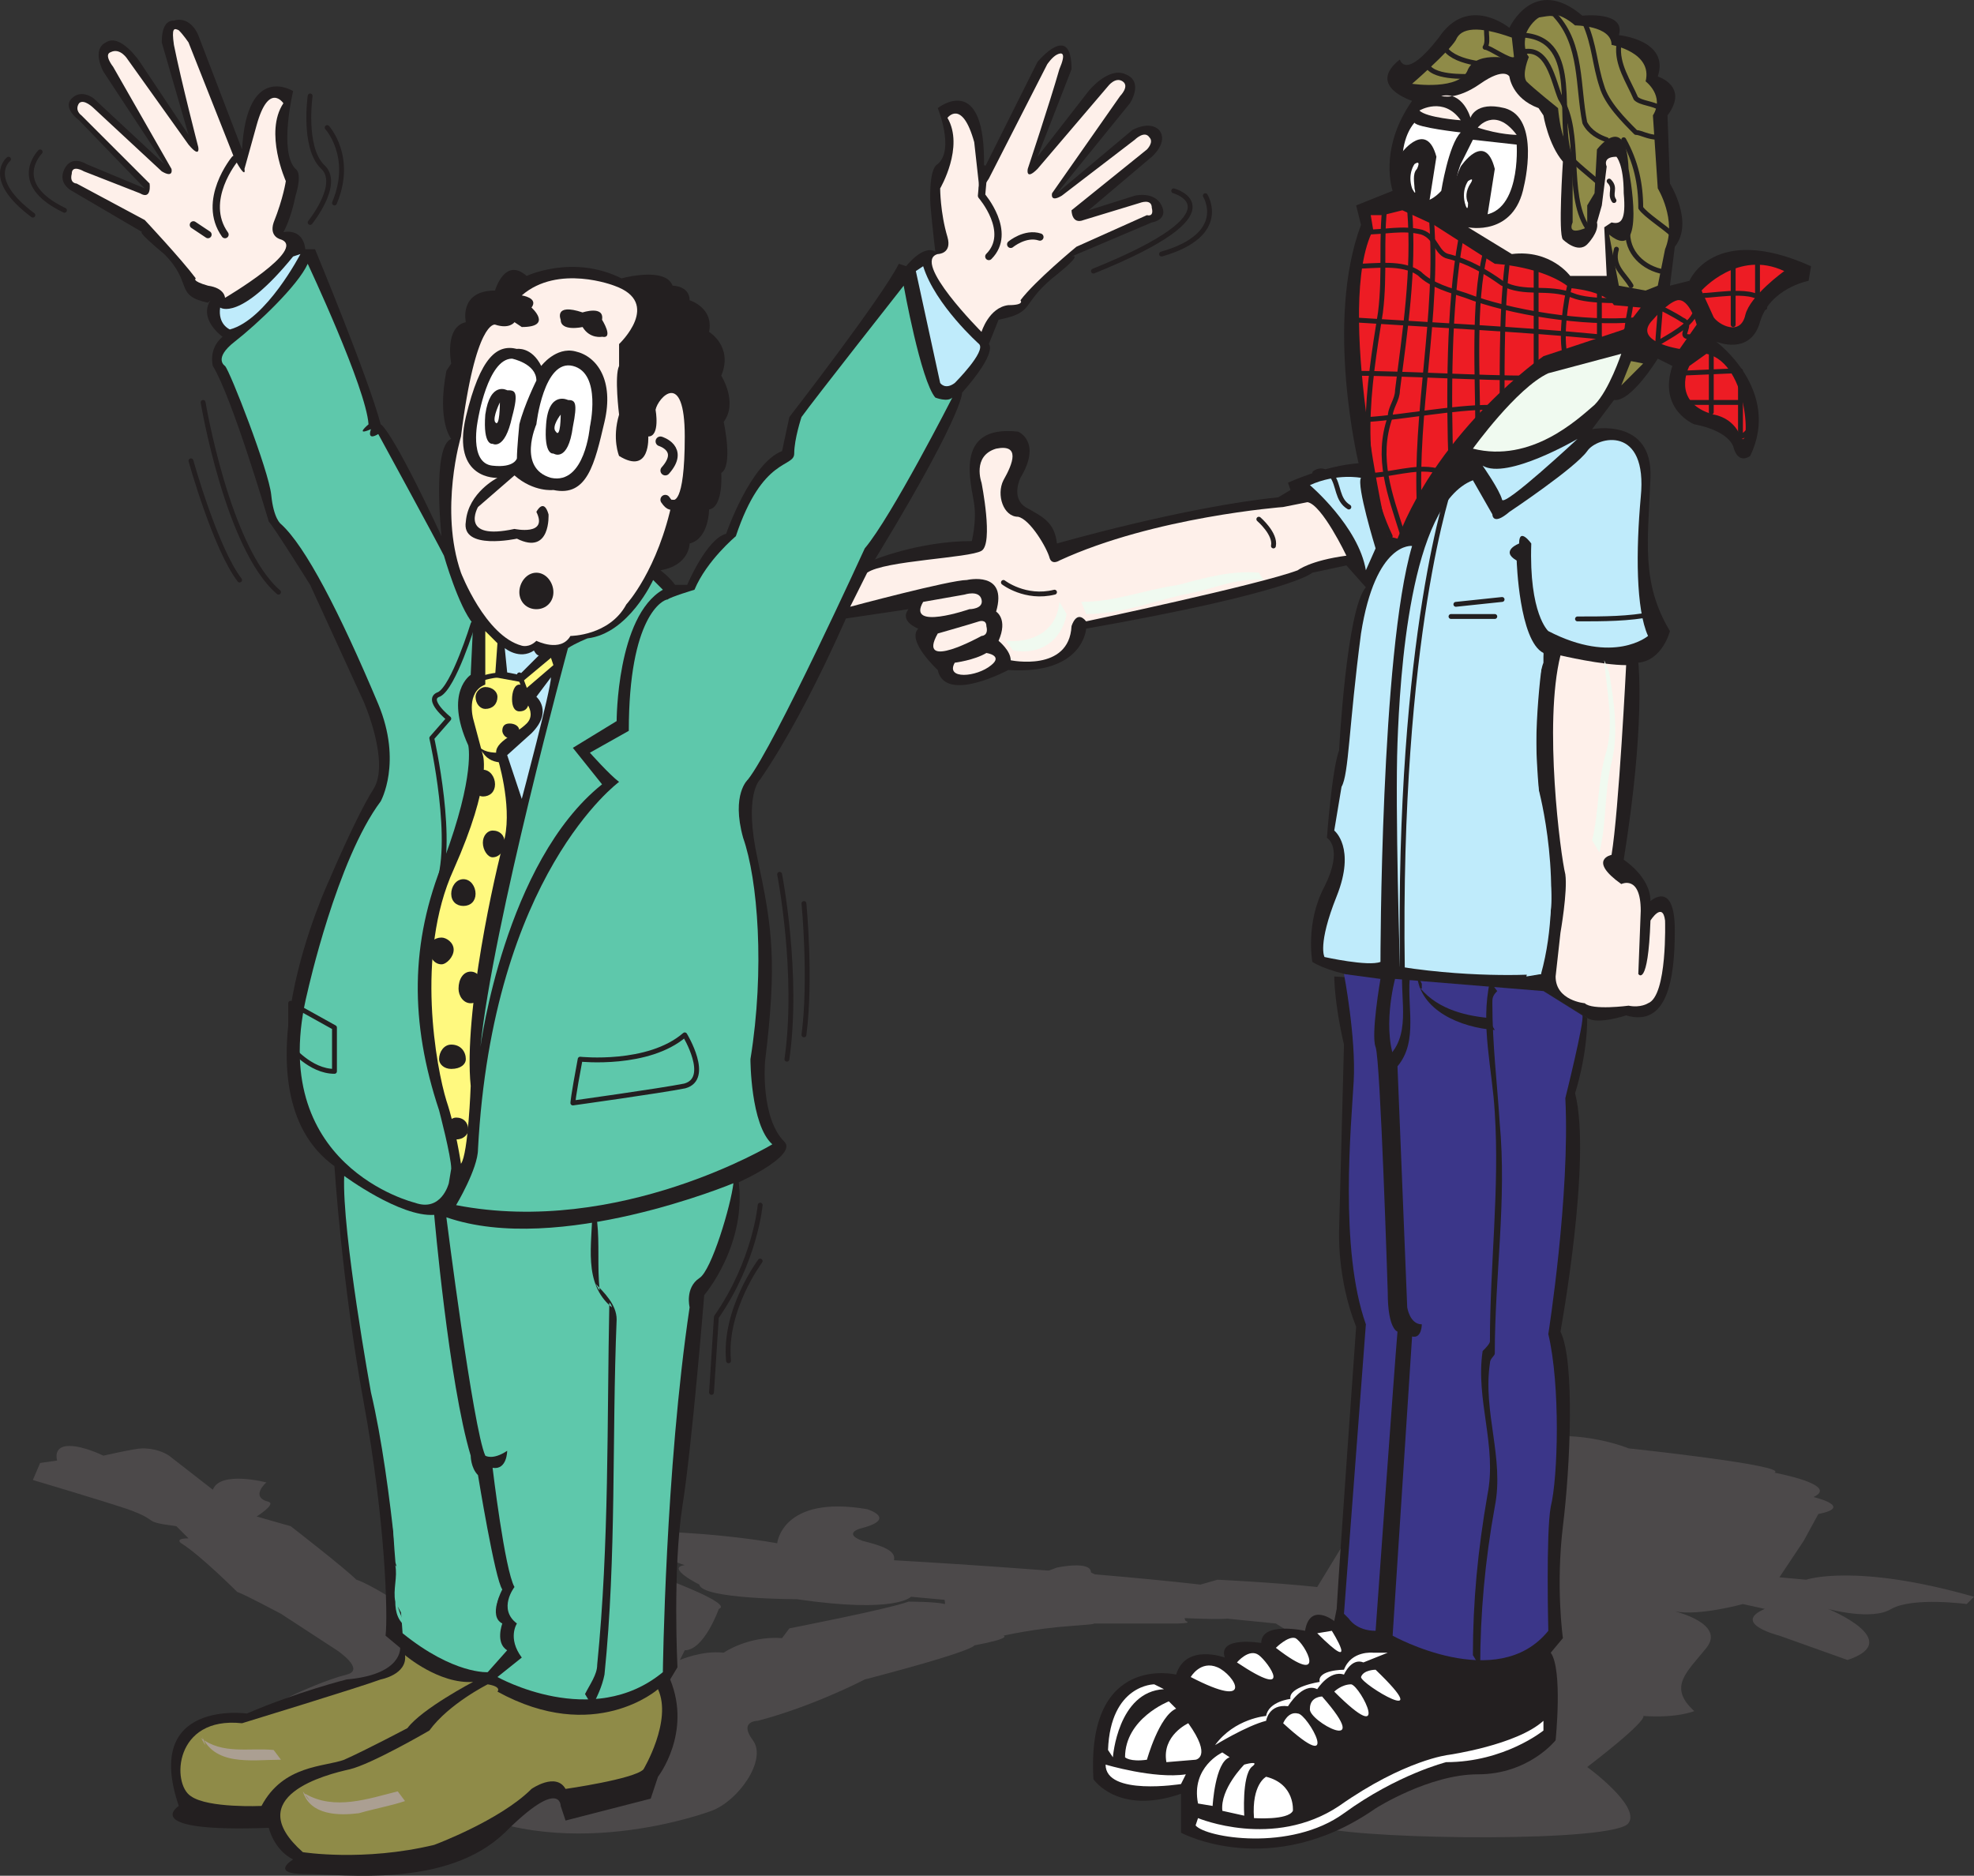 <svg xmlns="http://www.w3.org/2000/svg" width="608.625" height="578.364"><rect width="100%" height="100%" fill="#333333" stroke="none"/><path fill="#4c494a" fill-rule="evenodd" d="M89.625 470.585s16.5 12.75 20.25 16.5c0 0 3.75.75 19.5 11.25 0 0 21.75-19.5 28.5-17.25 0 0 15.75 0 31.5 3.75 0 0 14.25.75 16.5 2.25 0 0 20.25 7.5 15.75 9 0 0-4.5 12.75-10.5 12.75l-1.5 3s6.75-3 13.5-2.25c0 0 7.5-5.25 18-4.5l2.25-3s30.75-6 36.75-8.25c0 0 8.25 0 11.25.75 0 0 0-1.5-.75-3.75 0 0-.75-3 1.5-3 6.75-.75.75-4.5.75-4.5s15.75-1.5 15 6.75l18-6.75s10.5-2.25 10.5 1.5l6 3s6.75-1.5 11.25 0c6.75.75 3 4.5 3 4.5s5.25 0 8.25 1.5c3 .75-.75 4.5.75 6 2.25.75-3 .75-3 .75h-26.25s4.5 0-6 .75c-11.25.75-21 3-21 3s3 .75-9 3c0 0 .75 1.5-33.75 10.5 0 0-15.75 8.25-33 12.75 0 0-6 0-1.5 6s-4.5 18.75-12.75 21.75c0 0-47.25 18-83.25-3.75l-5.25-2.25s-4.5 3-37.5-6.75c-33.75-10.5-.75-24-.75-24s8.25-3.75 14.25-5.25-3-7.5-3-7.5l-17.25-11.25s-11.25-6-13.5-6.75c0 0-11.25-11.25-17.25-15 0 0-2.25-1.5 2.25-1.5l-3.75-3.75c-11.25-1.5-4.5-1.5-15-5.25-9-3-29.25-9-29.25-9l2.25-5.25 5.25-.75s-1.5-4.5 3.75-4.5c4.5 0 10.5 3 10.5 3s9.75-2.25 12-2.25c5.25 0 8.25 2.25 8.25 2.25l13.5 10.5c2.25-6 16.5-2.25 16.5-2.25s-5.25 4.5.75 6c2.25.75-3.75 4.5-3.75 4.5l10.5 3"/><path fill="#4c494a" fill-rule="evenodd" d="M196.875 472.085s21 0 42.75 3.75c0 0 1.5-15 27.75-10.5 0 0 9.75 3-2.25 6 0 0-5.25 1.5.75 3.75 6 1.5 10.5 3 9.75 6 0 0 54.75 3 94.5 7.5l5.25-1.5s16.5.75 30.75 2.25l18.75-30.75s30-11.25 46.5-15c16.5-3 30.75 3 30.75 3s49.5 5.25 45 7.5c0 0 20.25 3.75 12 7.5 0 0 12.75 3 1.5 5.25l-4.5 8.25-7.5 11.25 8.25.75s15-5.25 51.75 5.25l-2.25 2.25s-16.5-2.25-23.25 1.5c-6 3.75-19.5 0-19.5 0s24 9.75 6 15.75l-21-7.5s-15-3.75-4.5-8.25l-6.75-1.5s-13.5 3.75-21 2.25c0 0 15.75 3.75 9.75 11.25s-12 12-3.75 19.5c0 0-5.25 2.25-15.75 1.5 0 0 2.25.75-17.25 15.75 0 0 16.5 12 12.75 17.25-3.75 6-78.75 5.25-94.5 1.5l-42.75-32.25s25.5-25.5 34.5-27l-6-3.75-15-1.5s-9 1.5-97.5-6.75c0 0-4.5 5.25-35.25.75 0 0-29.25 0-30-4.5 0 0-10.5-5.25-4.5-6 0 0-7.5-2.25-3-3l-11.25-7.5"/><path fill="#231f20" fill-rule="evenodd" d="M103.125 359.585s2.25 36 9 72.75 7.5 66 6.75 72l4.5 3.75s.75 8.25-16.5 9.75c0 0-15 3.75-30.75 10.5 0 0-32.25-4.5-21 28.5 0 0-12.75 8.25 27.75 6.75 0 0 1.5 6.75 7.5 9.75 0 0-7.5 4.5 3.75 4.5 12 0 43.5 4.5 61.5-12.75 17.25-17.25 17.25-8.25 17.25-8.25l1.5 4.5 26.25-6.75 2.25-6.75s10.5-13.5 3.75-30l2.25-3.75s-1.5-30 1.5-49.5c3-18.75 6.75-65.25 6.75-65.25s13.5-15.75 10.5-36-124.5-3.75-124.5-3.75"/><path fill="#231f20" fill-rule="evenodd" d="M94.125 76.835h3s16.5 39.75 20.25 54c0 0 3 .75 18.75 34.5 0 0-3-27.75 3-30 0 0-4.5-5.25-1.5-21l1.5-2.25s-2.25-11.25 4.5-12.75c0 0-2.25-9.75 9-9.75 0 0 3-10.5 9.75-4.5 0 0 14.25-6.75 29.25.75 0 0 13.5-3.75 15.75 2.25 0 0 5.25 0 5.25 4.5 0 0 7.5 2.25 6 9.75 0 0 7.5 4.5 3.75 13.5 0 0 5.25 8.25.75 14.25 0 0 3 13.5-.75 15.75 0 0 .75 10.5-3.75 11.25 0 0 0 9-6 10.5 0 0 0 6.75-9 8.25 0 0 3 2.25 4.5 4.5h3.75s6-14.25 12-15.75c0 0 7.5-21.75 17.25-25.5l2.25-10.5s28.5-36.75 33.75-47.25l2.25.75s5.25-6.75 9-4.5c0 0-.75-6-1.5-14.25 0 0-.75-11.25 2.25-12.75 5.25-4.5 0-17.25 0-17.25s15-12 14.25 18.75l16.5-33s10.5-12.75 10.5 2.25l-10.5 27 15.75-20.25s6-7.5 11.25-5.25c6 2.25 1.5 9 1.5 9l-22.5 27.75 23.25-19.5s5.25-3 8.25 0c3 3.75-2.25 8.25-2.25 8.25l-19.5 16.5 14.25-4.5s6-1.5 8.25 3-3 5.25-3 5.25l-24.75 10.5s4.5-1.5-6 6.75c-9.75 8.25-5.25 10.5-16.5 12.75l-3 7.5s3 2.25-8.25 15c0 0 .75 6.75-30.75 57.75 0 0-15 37.5-31.5 61.5 0 0-5.25 4.5-.75 24.75 4.5 21 6 31.5 2.25 62.25 0 0-1.5 17.25 6 24.75s-58.5 35.25-98.25 24.75l-4.5-6.75s-4.5 13.5-36-10.5c-32.25-23.25-1.5-88.5-1.5-88.5s8.25-19.5 13.5-27.75-3-27-3-27l-16.5-36s-11.25-18-12.75-19.5c0 0-11.25-38.25-17.25-48 0 0-1.5-5.25 3-9 0 0-7.5-5.25-3.75-11.25l-.75.75c-10.5-2.25-4.5-6-13.5-15-9-7.5-6.75-6.75-6.75-6.75l-21.75-12.75s-4.5-2.25-2.25-6.75 6.75-1.5 6.75-1.5l18 7.5-20.25-21s-5.25-3.75-2.25-6.75 6.75 0 6.75 0l21.75 20.25-18.75-28.5s-3.75-6.75.75-9c4.5-3 10.5 6 10.5 6l15 22.5-8.25-28.5c0-6 2.25-6.75 3.75-6.75 5.25-1.5 7.5 4.5 7.5 4.5l13.5 35.25c1.5-27 15.75-18 15.75-18s-4.5 18.75.75 24c2.25 1.5 0 8.25 0 8.25-1.5 7.5-3.75 11.25-3.75 11.25s6-1.5 6.75 5.25"/><path fill="#fef0ea" fill-rule="evenodd" d="M189.375 88.085s-17.25-6.75-28.5 3c0 0 5.25.75 3 3.75 0 0 6.75 6-3 6l-2.25-1.5s-1.5 2.25-6 .75c0 0-6-1.5-10.5 34.5 0 0-6.75 22.5 0 42 0 0 7.5 19.5 18.75 22.5 0 0 2.25.75 4.5-1.5 0 0 7.5 3.75 10.5-1.5 0 0 12 0 17.25-9.75 0 0 9.75-10.5 14.25-32.25 0 0 3.75 2.25 3.75-19.5 0-21-8.25-12-9-8.25 0 0 1.5 8.25-2.25 8.25 0 0 .75 12-9 6 0 0-2.25-5.25 0-12.75 0 0-1.5-12 0-15v-6.75s13.5-12.75-1.5-18"/><path fill="#231f20" fill-rule="evenodd" d="M172.875 98.585s-2.25-5.25 6.75-2.25c0 0 6.75-2.25 6 2.25 0 0 3.75 6 0 5.25 0 0-3.75.75-6-3 0 0-6.75 1.5-6.75-2.25m-6 14.25s4.5-6 10.5-4.5c6.75 1.5 12 9 9 21.75s-5.25 23.25-15.75 21c0 0-6 .75-12-4.5l-11.25 9.75s-6 10.5 11.25 6.75c0 0 10.5 2.25 6.75-5.25 0 0 2.25-4.5 3.75.75 0 0 .75 12.75-9.75 7.5 0 0-17.25 3.75-15.75-5.25.75-9 9.75-13.5 9.75-13.5s-14.25.75-9.75-18.75c4.5-18.75 9.75-22.5 15.75-21 0 0 4.5-.75 7.5 5.25"/><path fill="#fff" fill-rule="evenodd" d="M157.875 110.585s7.5 1.5 7.5 6.75c0 0-3.75 7.5-5.25 13.5 0 0-.75 7.5-.75 10.5 0 0-.75 3-7.5 2.25-7.5-.75-4.5-14.25-4.5-14.25s3-18.75 10.5-18.75m7.5 20.25s2.25-20.25 11.25-18 5.25 18.75 5.25 18.75-1.5 18-12 15.75c-10.5-3-4.5-16.5-4.5-16.5"/><path fill="#231f20" fill-rule="evenodd" d="M156.375 120.335s-5.25-3-6.75 7.5c-.75 9.75 2.25 9 2.25 9s3.75 2.25 6-8.25c2.25-8.25.75-8.25-1.5-8.25m18.75 3s-6-3-6.75 7.5c-.75 9.75 2.25 9 2.25 9s4.5 3 6-8.25c1.5-7.5.75-8.25-1.5-8.25m-9.75 64.5c3 0 5.25-2.25 5.25-5.25s-2.25-6-5.25-6-5.25 3-5.25 6 2.25 5.25 5.25 5.25"/><path fill="none" stroke="#231f20" stroke-linecap="round" stroke-linejoin="round" stroke-miterlimit="10" stroke-width="3" d="M203.625 136.085s7.5 2.25 1.5 9m2.25 10.5s-.75.75-2.25-1.5"/><path fill="#fef0ea" fill-rule="evenodd" d="M69.375 91.835s25.5-15 17.25-18c0 0-3.75-.75-2.25-5.25 3-7.5 3.75-12.75 3.75-12.75s-6.75-15-.75-24c0 0-4.5-6.75-8.25 6.75l-3.75 13.5s.75 3.75-3-3l-14.25-36s-1.5-2.25-3-3.75c-1.5-.75-2.25-.75-1.5 4.5 2.25 11.25 7.5 31.5 7.5 31.5s.75 3.75-3-.75l-18.75-26.25s-2.25-3.75-5.25-2.25c-2.25.75.75 4.5.75 4.5l18 31.5s.75 3-3 .75l-21-19.5s-3-3-4.5-1.5c-1.5 2.25.75 3.75.75 3.75l21 21s.75 5.25-3 3l-17.25-6.75s-3.75-2.25-3.75.75c-.75 3 1.5 3 1.5 3l21 11.25s11.25 12 15.75 18c0 0-1.5.75 3.75 2.25 5.25.75 5.25 3.75 5.25 3.75m233.25 10.5s-21.75-21.75-13.5-24c0 0 4.5 0 3-5.25-2.25-7.5-2.25-15-2.25-15s7.5-12.75 2.25-21.75c0 0 4.5-6 8.25 7.5l1.5 13.5s-.75 3.75 3-2.25l18-35.25s1.5-2.25 3-3 3-.75.75 4.5c-3 10.5-9.75 30.75-9.75 30.75s-.75 3.75 3 0l21.75-25.5s2.25-3 4.5-1.5-.75 4.5-.75 4.5l-21 30s-.75 3 3 .75l22.5-17.25s3-3 4.5-.75c1.5 1.5-.75 3.75-.75 3.75l-23.25 18.75s0 4.5 3.75 3l17.25-5.25s3.75-1.5 3.75 1.5c.75 3-1.5 2.25-1.5 2.25l-21.75 9.75s-12.75 10.5-17.25 16.5c0 0 1.5 1.5-3.75 1.5-6 .75-8.25 8.25-8.25 8.25"/><path fill="#bfebfb" fill-rule="evenodd" d="M67.875 94.835s6 4.5 22.5-15.75l2.25-.75s-10.5 20.25-21.75 23.25c0 0-3.75-1.5-3-6.75"/><path fill="#231f20" fill-rule="evenodd" d="M411.375 301.085s0 8.25 3 21l-1.5 57s-.75 15 5.25 30c0 0-5.25 73.5-6 87l-.75 3.75s-7.5-6-9 3c0 0-13.5-3-13.5 3.75 0 0-13.5-2.25-11.25 4.5 0 0-12-4.5-15 5.25 0 0-27.75-6.75-25.5 32.25 0 0 7.5 11.25 27 4.5v12s27.75 15 60-7.5c0 0 16.5-10.5 31.5-10.5 15.75 0 24-10.5 24-10.5s2.25-21.75-1.5-27l3.75-4.5s-2.25-15.75 0-34.5c2.25-18 3.75-51-.75-60 0 0 9.75-53.25 4.5-73.5 0 0 3.75-11.25 3.75-23.25l-13.5-8.25-64.5-4.5"/><path fill="#231f20" fill-rule="evenodd" d="M268.875 172.835s14.25-6 30.75-6c0 0 1.5-6 .75-11.25-.75-6-6.75-24.75 13.5-22.5 0 0 7.5 3 .75 14.25 0 0-3 6 1.5 9 5.25 3 9 4.5 9.75 11.25 0 0 39-11.25 68.25-14.25l3.75-2.25-.75-2.25s11.25-5.25 21.75-6c0 0-10.5-43.5.75-73.5l-1.5-6 11.25-4.5s-4.5-12.75 6-27.75c0 0-14.25-4.5-3.75-12.75 0 0 1.5 6.75 12-6.75 9-13.5 21.75-3 21.75-3s7.5-16.5 22.5-3.75c0 0 13.5-1.5 11.25 6 0 0 15.75 1.5 12 12.75 0 0 9.75 3 3 12l.75 21s7.5 12 1.5 19.5l-1.5 12 6-1.5s7.5-18 37.5-4.5l-.75 4.5s-12 2.25-15 12.75-13.5 6-13.5 6 20.25 15 10.5 35.25c0 0-3.75 3-5.25-3-2.25-5.25-12-6.75-12-6.75s-11.25-4.5-6.75-18l-4.5-2.25s-8.25 13.5-13.5 12.75l-6.75 9s18.75-3.75 18 15c-.75 19.5-3 32.25 6 47.25 0 0-2.25 9-9.75 9.75 0 0 2.25 18.75-4.5 60.75 0 0 8.25 5.25 8.25 12.75 0 0 7.5-6.75 7.5 9 0 15-2.25 30-15 26.25 0 0-9 3-12 .75l-13.5-8.25s-57 0-71.25-9c0 0-2.25-12 3.75-23.25 6-12 .75-15 .75-15s1.5-21 3.75-27c0 0 2.25-43.5 8.25-50.25l-6-6.75-10.5 2.25s-6 6-69.75 17.25c0 0-.75 14.25-24 12.75 0 0-19.5 10.5-21.75 0 0 0-9.75-9-6-12.75 0 0-6-2.25-3-6l-20.25 3 9-18"/><path fill="#fef0ea" fill-rule="evenodd" d="M415.125 171.335s-7.5-15.75-12-16.5l-7.5 1.5s-39.75 3-69 16.5c0 0-2.25 1.5-3-.75-.75-3-6-12-9.75-12.75-4.5 0-6.75-6.75-4.5-11.25 3-5.25 5.25-11.25-2.25-9.75-7.5 2.25-4.5 10.5-4.5 10.5s3.75 18.75 0 21-30 3-35.25 6.75l-5.25 10.5s30.75-8.25 36-8.25c0 0 12.75-3 9 9.75 0 0 3.75 2.25.75 9 0 0 3.75 3 3.75 6 0 0 18 3.75 18.75-10.5 0 0 1.5-5.25 4.5-1.5 0 0 53.25-11.25 65.25-15.75 0 0 3.75-3 15-4.5"/><path fill="#fef0ea" fill-rule="evenodd" d="m284.625 185.585 12.75-2.25s4.5-1.5 5.25 1.5-3.75 3-3.75 3-19.5 6.75-14.25-2.25m4.5 9.75s10.5-3 12.75-3.75c0 0 2.25-.75 2.25 1.5.75 3-1.5 3-1.5 3s-20.25 11.25-13.5-.75m5.25 9s6-.75 9.75-3c0 0 5.25.75 1.5 3.75-4.5 3.75-14.25 4.5-11.25-.75"/><path fill="#bfebfb" fill-rule="evenodd" d="M419.625 147.335s-7.5-1.5-15.75 2.25c0 0 15 12.75 17.25 26.25l3-6.75s-6-19.5-4.5-21.75m15.75 21s-11.25-1.5-15.75 27c-3.75 28.5-3.75 43.5-6 47.25l-2.25 13.5s6.75 5.25.75 20.25-3.75 18.75-3.75 18.75 13.5 3 17.25 1.5c0 0 0-95.25 9.75-128.25"/><path fill="#bfebfb" fill-rule="evenodd" d="m454.125 148.085 6 10.5s0 3.75 5.25-.75c0 0 20.25-13.5 24-18.75 3-4.5 18.75-8.25 16.5 14.25-1.5 16.5-1.5 34.5 2.25 42.75 0 0-10.5 9-30.75-1.5 0 0-6-5.25-5.25-27 0 0-3.75-5.25-3.75 0 0 0-6 2.25-.75 5.25 0 0 .75 24.75 8.25 28.5v3s-6 13.5 1.5 63.75c0 0 1.5 6 .75 12.75s-3 17.25-3 19.5c0 0-19.5 1.5-43.5-2.25 0 0-1.5-48.75-.75-69s3.75-73.5 23.25-81"/><path fill="#fef0ea" fill-rule="evenodd" d="M481.125 202.085s12.75 3 20.25 3c0 0-2.25 45-4.5 58.5 0 0-7.5 1.5 3 9 0 0 6-3 6 8.25l-.75 19.5s3 4.5 3.75-16.5c0 0 3.75-6 4.5 0 0 0 .75 23.25-5.25 25.5 0 0-2.25 1.5-6 .75 0 0-11.25 1.5-13.5-.75 0 0-9-.75-9-8.25l1.5-13.5s2.25-12.75 1.5-18c-1.5-6-6.75-46.5-1.5-67.5"/><path fill="#f0faf0" fill-rule="evenodd" d="M499.875 109.085s-3.75 11.25-8.25 15.75c-5.25 4.5-19.5 18-37.5 13.5 0 0 13.5-18.75 23.25-23.25l22.5-6"/><path fill="#ed1c24" fill-rule="evenodd" d="m426.375 66.335 6-1.5 9.75 4.5 18.75 12s15 .75 23.25 7.5c0 0 10.5.75 13.5 5.25l8.25.75-5.25 6.75-24.75 8.25s-31.5 21.75-45 56.25l-3-.75s-16.5-71.25-4.5-94.5l-.75-4.5h3.75m83.25 32.25s4.5-5.25 7.5-6c3.75-.75 6 7.5 6 7.5l-5.25 7.5s-15-2.25-8.25-9m15-9s11.25-12.75 25.5-6c0 0-10.5 7.5-12 13.5-1.5 6.75-8.25 3-9.75.75l-3.75-8.25m1.5 19.5-5.25 3.75s-6 11.25 7.5 15c0 0 6 .75 8.25 6.75 3 6 3-22.5-10.5-25.5"/><path fill="#8f8b48" fill-rule="evenodd" d="m502.875 111.335-3 7.5 6.75-6.75zm-36-93s-11.25-3-14.25 3c-2.25 6.75-17.25 4.5-17.25 4.5s11.25-9.75 13.5-13.5c1.5-3.75 6.75-4.5 17.25-.75l.75 6.75m40.5 71.25 3.75-1.5 2.25-11.25c3.75-9-2.25-18.75-2.25-18.75l-1.5-22.5c3.75-6-2.25-10.5-2.25-10.5 2.25-9-10.5-11.25-10.5-11.25 0-6-11.25-6-11.25-6-10.5-9-15 2.25-15 2.25s-1.5 4.5.75 7.5c0 0-2.25 5.25-.75 7.5 2.25 2.25 9.75 8.25 9.75 8.25s.75 8.25 2.25 9.75l2.25 6v19.5s-2.25 4.5 4.5 1.5v-6.75l2.25-3.75.75-13.5s9-12 9.75 6c0 0 6 30-6 20.25l3 15.75 8.25 1.5"/><path fill="#fef0ea" fill-rule="evenodd" d="M444.375 29.585s4.5 1.5 12-3.75 9-2.25 9-2.25.75 6.75 9 9.75l1.5 2.25s1.5 9 6 14.25c0 0-1.5 22.5 0 24 0 0 4.5 4.5 7.5 1.5 0 0 3.75-3.75 3-6.75l1.5-5.25 1.5-12s-1.5-3 3-3c0 0 2.25 2.25 2.25 11.25.75 8.25-.75 9.75-3.75 9l-2.25 1.5.75 15h-11.25s-6-8.25-18-6.75l-13.5-8.25s14.25 3 17.25-12.75c0 0 5.25-21-6-24-9-2.25-10.5 3-10.5 3s-2.25-8.25-9-6.75"/><path fill="#fff" fill-rule="evenodd" d="m454.125 43.085 13.5 1.5s1.5 22.5-12 21.75c-11.25-1.5-5.25-15.75-5.25-15.75l3.75-7.5m-9.75 15.75s2.25-14.25 6-18c0 0-13.5-1.5-14.25-3 0 0-3.75 3.75-3.75 12 0 7.5.75 10.5 4.5 12s7.5-3 7.5-3"/><path fill="#fef0ea" fill-rule="evenodd" d="M437.625 34.085s7.5-4.5 12.75 3c0 0-10.5-.75-12.75-3m18 5.25s5.25-6.75 12 2.25c0 0-5.25 0-12-2.25"/><path fill="#231f20" fill-rule="evenodd" d="M432.375 46.835s7.5-9.75 10.5 1.5l-2.25 14.25s-11.25 3.75-8.25-15.75m18 4.5s7.5-11.25 10.5.75l-2.25 14.25s-16.5 3-8.25-15"/><path fill="#fff" fill-rule="evenodd" d="M436.125 50.585s-2.25 3-.75 7.5c0 0 1.5 3 .75 0 0-1.5-.75-4.5.75-6 0 0 1.5-3-.75-1.5m16.5 5.25s-2.25 3-.75 7.5c0 0 .75 2.25.75-.75-.75-1.5-.75-3.75.75-6 0 0 1.5-2.25-.75-.75"/><path fill="#bfebfb" fill-rule="evenodd" d="m284.625 82.085-2.25 1.5 7.5 34.5s1.5 2.25 4.5 0c0 0 9.75-9.75 7.5-12 0 0-13.5-12-17.25-24"/><path fill="#5ec8ab" fill-rule="evenodd" d="M147.375 354.335c0 6-6.75 17.25-6.75 17.25 50.25 9.75 97.5-18.75 97.5-18.75-6.75-6-6.75-26.25-6.75-26.25 4.5-27.75 2.25-55.5-2.25-68.25-3.75-13.5 1.5-18 1.5-18 8.25-10.5 36-71.25 36-71.25 8.25-9.75 27-46.5 27-46.5-1.5 1.5-5.25 0-5.25 0-4.5-5.25-9.75-34.5-9.75-34.5s-27.75 35.25-31.5 40.5c0 0-2.25 6.75-2.25 11.25s-9.75.75-18 25.5c0 0-9 7.5-12.75 16.5 0 0-7.5 2.25-8.25 3-1.5 0-12 5.25-12 40.5l-12 6.75s6 6.75 9 9c0 0-39 28.5-43.5 113.25"/><path fill="#5ec8ab" fill-rule="evenodd" d="M175.125 199.835s-23.25 85.5-27 123c0 0 7.5-57 37.5-81l-9-11.25 13.5-8.25s0-32.25 14.25-40.5l-3-3s-7.5 16.5-20.25 18c0 0-3.75 1.5-6 3"/><path fill="#bfebfb" fill-rule="evenodd" d="m169.875 208.835-4.5 6s5.25 4.5-1.5 11.25l-7.5 6.75 4.5 13.5s9-33.75 9-37.5m-3.75-6.75-6 6-3.75-.75-.75-7.5s4.5 3.75 9 .75c0 0 .75 1.5 1.5 1.5"/><path fill="#fff97f" fill-rule="evenodd" d="M153.375 233.585s4.5 14.25 2.25 24.75c-3 10.5-12.75 54-10.5 76.5 0 0-.75 21-3 24 0 0-1.5-10.5-4.5-19.5-3-9.75-9.75-45 2.25-71.25 12-27 9-35.25 9-35.25l-3-11.25s-2.25-8.25 3.75-10.5v-16.5l3.75 3.75-.75 10.5 8.25 1.5 9-7.5.75 2.25-10.5 9s6 5.25 2.25 9-11.25 6-9 10.5"/><path fill="#5ec8ab" fill-rule="evenodd" d="M94.875 81.335s18 38.25 18.75 49.5c0 0-4.5 3.75.75 1.5 0 0-1.5 3.75 2.25 1.5 0 0 18 33 20.25 37.5 0 0 4.5 15.75 9 21l-.75 15.75s-8.25 5.25-.75 21.75c0 0 2.25 9-7.5 35.25-10.5 25.5-10.5 50.25-1.5 77.25 0 0 3.75 14.25 3.75 18l-.75 4.5s-2.25 9-10.5 6c0 0-46.5-11.25-33-65.25 0 0 9-40.5 22.5-58.5 0 0 6.75-12-.75-30-12-28.5-22.5-48.75-30-55.5 0 0-2.25-1.5-3-9s-12.75-38.25-14.25-39.75c0 0-3.75-2.25 3-7.5s19.5-17.25 22.5-24m42.75 294s8.25 65.25 12 73.5c0 0 2.25 1.5 6.75-1.5 0 0 0 6-4.5 5.25 0 0 3.75 31.5 6.75 36.75 0 0-5.25 6.75.75 11.25 0 0-3 4.5 1.5 10.5l-7.5 6s29.25 16.5 51-1.5c0 0 .75-62.25 8.25-112.5 0 0-1.5-6 3-9 3.75-2.25 9.75-22.5 10.5-29.25 0 0-54 22.5-88.5 10.5"/><path fill="#5ec8ab" fill-rule="evenodd" d="M133.875 374.585s4.5 51.75 11.25 74.25c0 0 0 3.75 2.25 6 0 0 5.25 32.25 7.5 35.25 0 0-4.5 8.25 0 10.5 0 0-2.25 6 1.5 8.25l-6 6.75s-10.5.75-26.25-12c0 0-3-45.75-9.75-74.25 0 0-9-49.5-8.25-66.75 0 0 17.25 12.75 27.75 12"/><path fill="#8f8b48" fill-rule="evenodd" d="M124.875 510.335s10.5 9 21 8.25c0 0-15.75 8.25-20.25 14.25 0 0-12.75 6.75-19.5 9.75-6 2.25-18.75 1.5-25.5 14.25 0 0-16.5.75-21.75-3-6-3.75-5.25-24.75 15.75-22.5 0 0 36.75-11.25 42.75-13.5 0 0 8.25-1.5 7.5-7.5"/><path fill="#8f8b48" fill-rule="evenodd" d="M150.375 519.335s-12 6-18 14.25c0 0-18 10.5-24.75 12s-33.75 8.25-14.25 25.5c0 0 18.75 3 40.5-2.25 0 0 20.25-7.5 30-17.25 0 0 7.5-5.25 10.5 0 0 0 21-3 24-6 0 0 9-15 4.5-24.75 0 0-19.5 17.25-49.5.75 0 0 1.5-1.5-3-2.25"/><path fill="#fff" fill-rule="evenodd" d="M355.875 519.335s-13.5 0-14.25 20.25l1.5 2.25s1.5-20.25 15.75-21l-3-1.5"/><path fill="#fff" fill-rule="evenodd" d="M360.375 524.585s-13.5 5.25-13.5 17.25c0 0 1.5 1.5 6.75.75 0 0 3.75-13.5 9-15.75l-2.25-2.25m6 6.75s-8.25 3.75-6.75 12l9-.75s5.25-.75-2.25-11.25m-25.5 12.75s15 4.5 24.75 3l-1.5 3s-23.25 3.75-23.25-6m36-3.75s-9.75 4.5-7.5 15.75l4.5.75s.75-13.5 5.25-15l-2.25-1.5m6.75 3.75s-7.5 7.5-6.75 14.25l6.75 1.5s-.75-12 2.25-15c3-2.25-2.25-.75-2.25-.75m6.75 3.75s-4.5 2.25-3.75 12.75c0 0 10.5.75 12-2.25 0 0 .75-8.25-8.25-10.5"/><path fill="#fff" fill-rule="evenodd" d="M369.375 560.585s23.25 9.75 43.5-3.75c20.25-14.25 33.75-15.75 33.75-15.75s21-3 29.25-10.5v3s-12 9.75-30 9.75c0 0-15 3.75-31.5 15.75s-42.75 7.5-45.75 3.75l.75-2.25m5.25-22.5s9.75-6 15.75-7.5c0 0 .75-5.25 6.75-4.5 0 0 4.5-7.5 9-5.25 0 0 3.75-6 8.25-4.5 0 0 2.25-5.25 6-3.75l7.5-3h-4.5s-6.75-.75-9 5.25c0 0-8.25 0-7.5 3.75 0 0-9.75 1.5-9 5.25 0 0-6.75.75-7.5 5.25 0 0-9.75.75-15.75 9m21-6.75s1.5-3.75 4.5-3c3 0 14.25 20.25-4.5 3m12-8.25s-3.75 0-3.75 3.75c-.75 3.75 20.25 15 3.75-3.75m3.75-1.5s2.25-2.25 5.25-2.25c3 .75 12.75 20.25-5.25 2.25m12.75-6.75s-3.75 0-4.5 2.25c0 2.25 24 16.5 4.5-2.25m-57 2.25s3-5.25 8.25-3 12 13.5-8.25 3m14.25-4.5s3.75-4.5 6.75-2.25 11.25 14.25-6.75 2.25m12-4.5s3.75-3.75 6-3c3 1.5 10.5 15.75-6 3m12.75-4.5 4.5-.75s9 14.25-4.5.75"/><path fill="#3b3689" fill-rule="evenodd" d="M415.875 499.085s2.25 3.75 8.25 3.75c0 0 6-84 6.75-92.25 0 0-3-.75-3-12 0 0-2.25-72-3.75-75.75s1.5-21 1.5-21l-11.25-1.5s3.75 19.5 3 33-4.5 51.75 3.75 75l-6.75 89.25 1.5 1.5"/><path fill="#3b3689" fill-rule="evenodd" d="M430.125 301.835s-4.5 16.5.75 27l3 74.25s.75 5.25 4.5 5.25c0 0 0 4.5-3 3.75l-6 92.25s32.25 18 48-1.5c0 0-.75-30 .75-38.25 2.25-9 3-37.5-.75-53.25 0 0 6.75-42.75 5.25-72.75 0 0 6-24 5.25-25.5l-12-7.5-45.75-3.75"/><path fill="#bfebfb" fill-rule="evenodd" d="M457.125 143.585s5.25 7.5 6 10.5c.75 2.25 23.25-18.75 23.25-18.75s-21.75 12.75-29.25 8.25"/><path fill="#fff" fill-rule="evenodd" d="M154.125 124.085s-2.25 4.5-1.5 6c1.5 2.25 1.5-6 1.5-6m18.75 3.75s-3 3.75-1.5 5.25c1.5 2.25 1.5-5.25 1.5-5.25"/><path fill="none" stroke="#231f20" stroke-linecap="round" stroke-linejoin="round" stroke-miterlimit="10" stroke-width="1.5" d="M145.875 192.335s-6 19.5-10.5 21.75c-4.5 1.5 3 7.5 3 7.5l-5.25 6s7.5 33 1.5 46.5"/><path fill="none" stroke="#231f20" stroke-linecap="round" stroke-linejoin="round" stroke-miterlimit="10" stroke-width="2.25" d="M72.375 49.085s-10.5 12.75-3 23.25m-9.75-3 4.5 3m239.25-20.25-.75 8.25s9.75 11.25 2.25 18.75m6.75-3.75s4.5-3.75 9-2.25"/><path fill="#5ec8ab" fill-rule="evenodd" d="M283.875 123.335c-1.5.75-2.25 2.25-3 3.75-4.5 6.75-7.5 12.75-12 20.25-.75 1.5-.75 3.75-2.25 6l-2.25 2.25c-3 6-6 12-10.5 17.25-1.5 1.5-2.25 3.75-3 6l4.5 6.75c.75-2.25.75-4.5 2.25-6 4.5-5.25 7.5-11.25 10.5-17.25l2.25-2.25c1.5-2.25 1.5-4.5 2.25-6.75 4.5-6.75 8.25-12.75 12-19.5.75-1.5 1.5-3 3-3.75l-3.75-6.75m-39.75 70.5c-4.5 6.75-9.75 13.5-12 21.75-6.75 5.25-11.25 12-12 20.25-2.25 12.75-3.75 27 4.5 37.5-.75-2.25-2.25-3.75-3.75-6l3.75 6.75c0-3.75-3-6-4.5-9 1.5 2.25 2.25 3.75 3.75 6-3-17.25-2.25-36.75 12-48.75 2.25-8.25 7.5-15 12-21.75l-3.75-6.75m-133.5-58.5c-1.5 6.75-2.25 17.25-9.75 18l3.75 6c7.5 0 8.25-11.25 9.75-17.25l-3.75-6.75m-9.75 156c-6.75 13.5-2.25 29.25-3.75 43.5 3 9.75 7.5 19.5 15.75 26.25l-4.5-6.75c-3.75-2.25-4.5-6.75-8.25-9 1.5 1.5 2.25 3 3.75 5.25-4.5-14.25-3-29.25-2.25-43.5 0-3 2.25-6 3.75-9l-4.5-6.75m6.75 75.75c2.25 3 4.5 6 4.5 9 .75 9 3 18 3.75 27.75-1.5-2.25-2.25-3.75-3.75-6 1.5 3 3 5.25 4.5 8.25-1.5-1.5-2.25-3.75-3-5.25 5.25 6.75 5.25 15 5.25 23.25-1.5-2.25-2.25-3.75-3.75-6 4.5 5.25 5.25 12 5.25 18-.75-1.5-2.25-3.75-3-5.25 9.75 17.25 6.75 38.25 8.25 57.75-1.5-1.5-2.25-3.75-3.75-6 5.25 5.25 4.5 12.75 3.75 18.75-1.5-1.5-2.25-3.75-3-6l3.75 6.75c-3.75-1.5-4.5-5.25-4.5-8.25-.75-3.75.75-7.5 0-11.25 1.5 2.25 2.25 4.5 3.75 6-1.5-2.25-3.75-5.25-3.75-7.5-1.5-17.25-.75-33.75-4.5-50.25.75 1.5 2.25 3.75 3 5.25-3.75-5.25-4.5-11.25-5.25-18 1.5 2.25 2.25 3.75 3.75 6-5.25-6-3.75-12.75-4.5-19.5 0-1.5-.75-2.25-.75-3.75.75 1.5 1.5 3.75 3 5.25-1.5-3-3-5.25-4.5-8.25 1.5 2.25 2.25 3.75 3.75 6-1.5-3-3-5.25-3.75-8.25-2.25-9.75-3.75-18-3-27.75.75 2.25 1.5 3.75 3 6l-4.5-6.75m37.5 99.75c0 6.75 2.25 12.75 6.75 18-.75-1.5-2.25-3-3.75-5.25 3 5.25-.75 10.5-1.5 15.75-.75 3.75 3 7.5 6 10.5-2.25-3-4.5-8.25-7.5-4.5-1.5 2.25 0 5.25 0 7.5l3.75 6.75c0-3.75-1.5-8.25 3.75-9.75-2.25-3-2.25-6.75-6-8.25.75 2.25 2.25 3.75 3.75 5.25 0-4.5 4.5-8.25 3-14.25-1.5-4.5-3.75-9-6.75-12.75.75 2.25 2.25 3.75 3 6 0-3-.75-6-.75-9l-3.75-6"/><path fill="#ab9f92" fill-rule="evenodd" d="M93.375 552.335c2.25 7.5 11.25 7.5 17.25 6.75 5.25-1.5 9.75-2.25 14.25-3.75l-2.25-3c-9 2.25-19.5 6-28.5.75 0 .75.75 1.5 1.5 2.25l-2.25-3m-31.5-18c3.75 10.5 15.75 8.25 24.75 8.25l-2.25-3c-7.5-.75-15.75 1.5-22.5-3.75.75.75.75 1.5 1.5 2.25l-1.5-3.75"/><path fill="#231f20" fill-rule="evenodd" d="M182.625 373.085c0 10.5-3 22.5 6 30 0-.75-.75-1.5-.75-1.5-.75 36.75 0 74.25-3.75 111.75 0 3-2.25 6-3.75 9l2.25 3.75c1.5-3 3-6 3.75-9.75 3.75-36.75 2.25-72.75 3.75-109.5 0-4.5-3.75-8.25-6.75-11.25.75.75.75 1.5 1.5 2.25-.75-7.5 0-14.25-.75-21l-1.5-3.75m-36-144c1.5 2.25 3.75 3 6.75 3l1.5 3c-2.25 0-4.5-.75-6-3l-2.25-3"/><path fill="none" stroke="#231f20" stroke-linecap="round" stroke-linejoin="round" stroke-miterlimit="10" stroke-width="1.5" d="M147.375 209.585s3.75-1.5 7.5-1.5m5.25 0 2.25 6"/><path fill="#231f20" fill-rule="evenodd" d="M151.875 264.335c2.25 0 3.75-2.25 3.75-4.5s-1.5-3.75-3.75-3.75c-1.5 0-3 1.5-3 3.75s1.5 4.5 3 4.5m-9 15c2.25 0 3.75-1.5 3.75-3.75s-1.5-4.5-3.75-4.5-3.75 2.25-3.75 4.5 1.5 3.75 3.75 3.75m-6.75 18c1.5 0 3.75-2.25 3.75-4.5s-2.25-3.75-3.75-3.75c-2.25 0-3.75 1.5-3.75 3.75s1.5 4.5 3.75 4.5m9 12c2.25 0 3.75-2.25 3.75-4.5 0-3-1.5-5.25-3.75-5.25s-3.75 2.25-3.75 5.25c0 2.25 1.5 4.5 3.75 4.5m-6 20.25c3 0 4.5-1.5 4.5-3 0-2.25-1.5-4.5-4.5-4.5-2.25 0-3.75 2.25-3.75 4.5 0 1.5 1.5 3 3.75 3m9.75-84c2.25 0 3.75-1.5 3.75-3.75s-1.5-4.5-3.75-4.5c-1.5 0-3 2.25-3 4.5s1.5 3.75 3 3.75m.75-27c2.25 0 3.75-1.5 3.75-3.75 0-1.5-1.5-3-3.75-3-1.5 0-3 1.5-3 3 0 2.25 1.5 3.75 3 3.75m7.5 9c1.5 0 3-1.5 3-2.25 0-1.5-1.5-2.25-3-2.25s-2.25.75-2.25 2.25c0 .75.75 2.25 2.25 2.25m3-8.25c2.25 0 3-1.5 3-3.75s-.75-4.5-3-4.5c-1.5 0-2.25 2.25-2.25 4.5s.75 3.75 2.25 3.75m-19.5 132c2.25 0 3.75-1.5 3.75-3 0-2.25-1.5-3.75-3.75-3.75-1.5 0-3 1.5-3 3.75 0 1.5 1.5 3 3 3m296.25-51c.75 11.25 13.5 16.5 24 17.25l-2.25-3.75c-7.5-.75-16.5-3-21.75-10.5.75.75.75 1.5 1.5 1.5v-1.5l-1.5-3m-4.5-1.5c-.75 9.75 3 21-5.25 27.75l2.25 3.75c8.25-7.5 4.5-18.75 5.25-28.5l-2.25-3"/><path fill="#231f20" fill-rule="evenodd" d="M459.375 302.585c-3 13.5.75 27 1.5 40.5 1.5 23.25-1.5 47.25-1.5 70.5 0 .75-1.5 2.25-2.25 3-2.25 15 4.5 29.25 1.5 44.25-3 17.25-4.5 33-4.5 49.5l2.25 3.75c0-16.5 1.5-33 4.5-49.5 3-15-3.75-29.25-1.5-44.25 0-1.5 1.5-2.25 1.5-3 0-24 3.75-47.25 1.5-71.25-.75-12-2.25-24-2.25-36.75 0-1.5 0-2.25 1.5-3.75l-2.25-3"/><path fill="none" stroke="#231f20" stroke-linecap="round" stroke-linejoin="round" stroke-miterlimit="10" stroke-width="1.5" d="M427.125 62.585c-1.5 11.25 0 21.75-1.5 33.75-3.75 23.25-7.5 47.25 3 69"/><path fill="none" stroke="#231f20" stroke-linecap="round" stroke-linejoin="round" stroke-miterlimit="10" stroke-width="1.5" d="M434.625 64.835c1.5 18.75-1.5 37.5-3.75 55.5 0 3-2.25 5.25-2.25 8.25-4.5 12.75 0 24 3.75 36m9-96.75c2.25 29.25-5.25 59.25-3.75 88.5m12.75-82.5c-3.75 20.25-3.75 49.5-3 69.75m10.5-65.25c-3.75 15-2.25 38.25-2.25 54m9-50.25c-1.5 12.75-1.5 27.75-1.5 41.25m10.5-41.25v30.75m10.5-25.5c-1.5 6-3 16.5-1.5 22.5m10.5-20.25v15.75"/><path fill="none" stroke="#231f20" stroke-linecap="round" stroke-linejoin="round" stroke-miterlimit="10" stroke-width="1.5" d="M420.375 71.585c6.75 0 12-1.5 18 0 4.5 1.5 4.5 6.75 8.25 7.5 6 1.5 11.25 4.5 16.5 8.25 6.75 3.75 14.25.75 21.75 3.75 5.25 2.25 18 1.5 18 1.5 0 3.75-2.25 9-.75 12.75"/><path fill="none" stroke="#231f20" stroke-linecap="round" stroke-linejoin="round" stroke-miterlimit="10" stroke-width="1.5" d="M418.125 82.085c6 0 14.25-1.5 19.5 2.25 3.75 3.75 9.75 5.25 14.25 6.75 13.5 5.25 36.75 9 52.5 7.5m-87.75 0c23.25 1.5 53.25 3 76.5 5.25m-76.5 11.25c16.5 0 39 1.5 55.5 1.5m-50.25 12.75c11.25-.75 26.25-3.75 37.5-3.75m-37.5 21c6.75 0 14.25-3 21-1.5m79.5-48c-2.25 4.5-11.25 8.25-11.25 9 0-2.25.75-9 .75-11.25 0 0 4.5 2.25 6.75 3.75 3.75 1.5-1.5 5.25 2.25 5.25m4.5-12.75c3.75 0 18.75-3 18.75 3.75m-9.75-15.75v21m7.5-19.5v10.5m-25.5 24c3.75 0 16.5-.75 20.25-.75m-18 9.75h18m0-9.75v20.25c1.5 0 2.25-2.25 3.75-2.25m-12.75-24.75v19.5"/><path fill="#f0faf0" fill-rule="evenodd" d="M333.375 185.585c10.5 0 19.5-3.75 30-5.25 8.25-2.25 16.5-4.5 24.75-3.75l1.5 2.25c-9-.75-15.75 3-24.75 4.5-9.75 2.25-19.5 6-30 6l-1.5-3.75m-6.75 0c-.75 9-8.25 12.75-16.5 12l2.25 3c8.25 1.5 15-3 16.5-11.25l-2.25-3.75m168 18c.75 9.75 3 18.75.75 27.75-3 9.75-2.25 18.75-4.5 27.75l2.25 3.75c2.25-9 1.5-18.75 3.75-27.75s.75-18.75-.75-27.75l-1.5-3.75"/><path fill="#fef0ea" fill-rule="evenodd" d="M492.375 271.085c13.5 0 9 16.5 8.25 25.5l-2.25-3.75c0-6 3-12.75.75-20.25v2.25c-1.5 0-3-.75-4.5-.75l-2.25-3m12.75 29.25c-3.75 5.25-10.5 3.75-15.75 5.25l2.25 3c5.25-1.5 12 0 15-5.25l-1.5-3"/><path fill="#bfebfb" fill-rule="evenodd" d="M490.875 138.335c3 0 6-1.5 8.25 6-.75-.75-.75-1.5-.75-2.25.75 1.5 1.5 3.75 1.5 5.25-.75 13.5 0 27 1.5 41.25 0-.75 0-1.5-.75-2.25l2.25 4.5c0-.75-.75-.75-.75-1.5l1.5 3c-1.5-1.5-1.5-3.75-3-6 .75.75.75 1.5.75 2.25-5.25-15-3.75-30.75-3-46.5 0 .75 0 1.5.75 2.25-.75-1.5-1.5-3-2.25-5.25 0 1.5.75 2.25.75 3-1.5-.75-3.75-.75-5.25-.75l-1.5-3"/><path fill="none" stroke="#231f20" stroke-linecap="round" stroke-linejoin="round" stroke-miterlimit="10" stroke-width="1.5" d="M447.375 148.835s-16.5 46.5-15 150m16.5-112.5 14.25-1.5m-15.75 5.25h13.5m-72.75-30s5.25 4.5 4.5 8.25m-83.25 11.25s6.75 5.25 15.75 3m114.75-165c-1.5 6 9 6 12.75 6m-7.5-12.75c-2.25 6.75 9 9 14.25 9m0-13.5c-2.25 2.25 0 6-1.5 8.25 1.5 0 7.5 4.5 9 3.75m2.25-2.25c8.25-2.25 9.75 9 12 14.25 6.75 10.5 1.5 29.25 8.25 39.75"/><path fill="none" stroke="#231f20" stroke-linecap="round" stroke-linejoin="round" stroke-miterlimit="10" stroke-width="1.5" d="M469.875 10.835c18 1.5 9.75 26.25 14.25 37.5.75 1.5 7.5 6.75 9 8.25"/><path fill="none" stroke="#231f20" stroke-linecap="round" stroke-linejoin="round" stroke-miterlimit="10" stroke-width="1.5" d="M472.125 4.835c3 0 6.75-1.5 7.5 0 8.25 9 6.75 21.75 9 33 1.5 3 4.5 4.5 6.75 5.25m-6.75-36c3 6.75 3 12.75 5.25 19.5 1.5 5.25 6.75 10.5 10.5 14.25 1.5 0 3.75 1.5 6.75 1.5m-12-28.5c-.75 6 3 11.25 5.25 16.5 1.5 1.5 5.25 1.5 7.5 3m-11.25 9.75c3.75 6.75 5.25 13.5 5.25 21 1.5 2.25 7.5 6 9.75 8.25m-13.5-3c-1.5 7.5 3.75 12.75 9.75 14.25m-13.5-6.75c-1.5 5.25 2.25 7.5 4.5 11.25m6.75 101.25c-7.5 1.5-15 1.5-23.25 1.5m-81-45c2.25-1.5 3.75 0 5.25.75 2.25 3 1.5 7.5 5.25 9.75m80.25-100.5c2.25 2.25 0 3.75 1.5 6m-485.25-15s-9.75 9.75 7.5 18m-17.25-15.75s-7.5 6 7.5 17.25m52.5 57.75s7.5 45 23.25 58.5m-27-40.5s7.5 27 15 36.75m288-120s21.75 6-24.75 24.75"/><path fill="none" stroke="#231f20" stroke-linecap="round" stroke-linejoin="round" stroke-miterlimit="10" stroke-width="1.5" d="M371.625 60.335s7.5 12-13.5 18m-117.75 191.25s6 30.75 2.25 57m5.25-48s2.25 23.25 0 40.5m-152.25-289.5s-2.25 15.75 3.75 21.75c6 5.25-3.75 17.25-3.75 17.25"/><path fill="none" stroke="#231f20" stroke-linecap="round" stroke-linejoin="round" stroke-miterlimit="10" stroke-width="1.5" d="M100.875 39.335s8.25 9 2.25 23.25m75.75 264s21 2.25 32.25-7.5c0 0 8.25 13.5 0 15.75-7.5 1.5-34.5 5.25-34.5 5.25s0-1.5 2.25-13.5zm-89.25-17.25v13.5s6 7.5 13.5 7.5v-13.5zm144.75 62.25s-1.5 17.25-13.5 34.5l-1.5 23.25"/><path fill="none" stroke="#231f20" stroke-linecap="round" stroke-linejoin="round" stroke-miterlimit="10" stroke-width="1.5" d="M234.375 388.835s-11.25 15-9.75 30.75"/><path fill="#bfebfb" fill-rule="evenodd" d="M475.875 201.335s-3.75 24.75-1.5 42c0 0 8.25 30 .75 57l-4.5.75s6.75-33 .75-57 4.5-42.75 4.5-42.75"/></svg>
